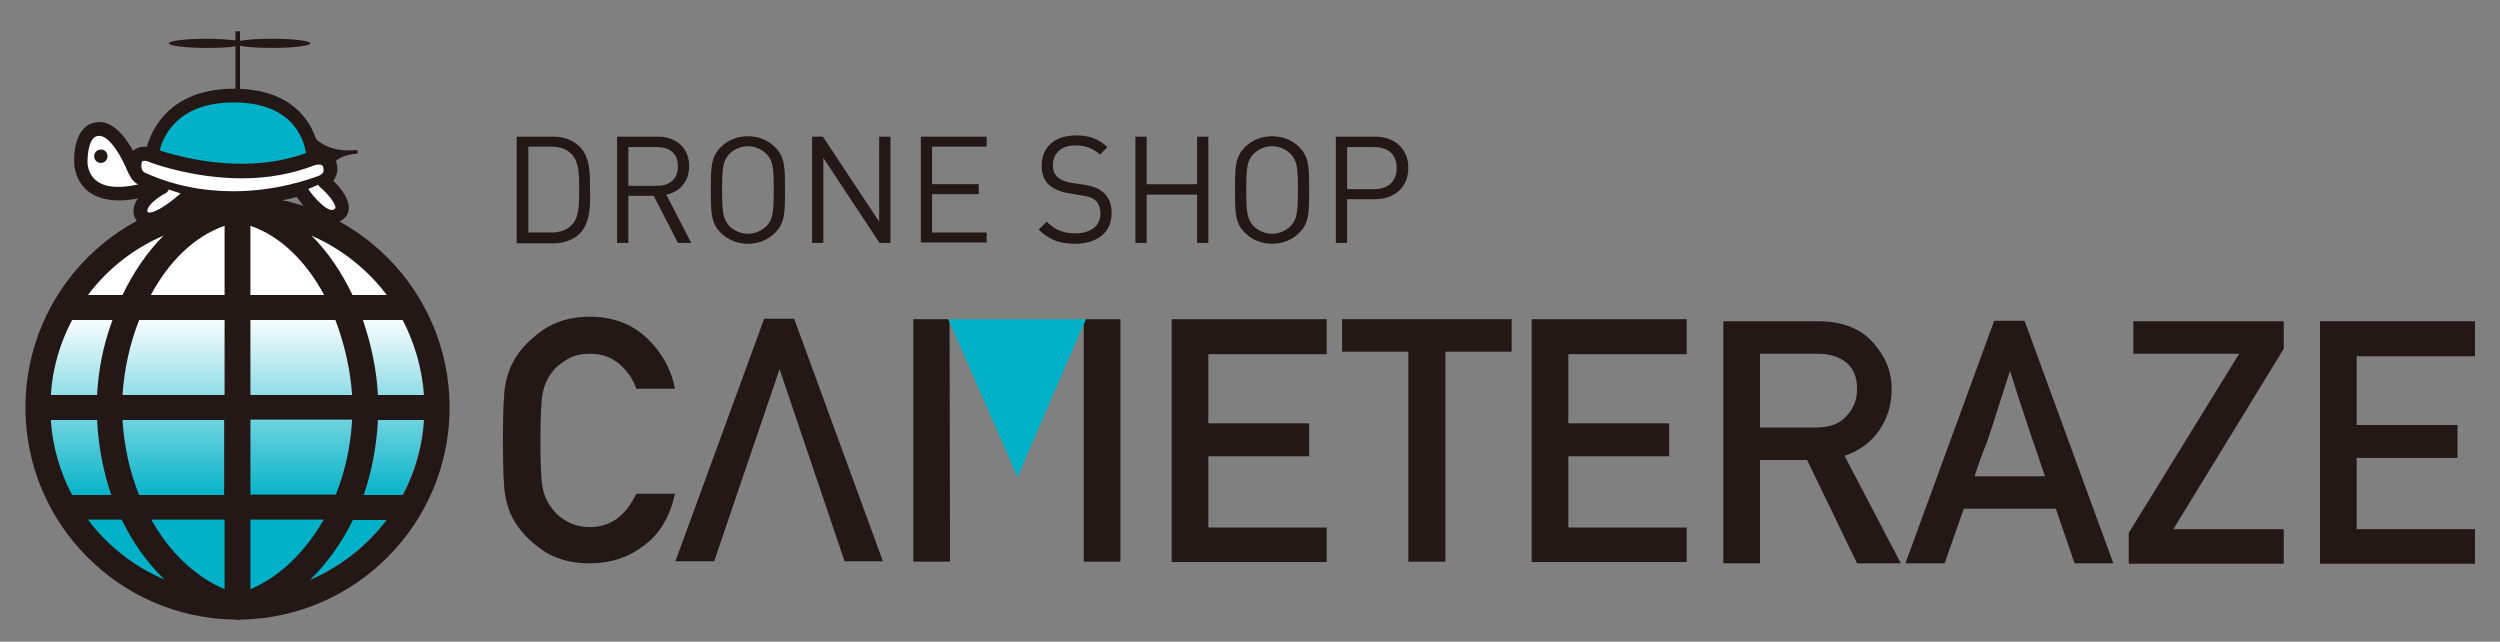 <?xml version="1.0" encoding="UTF-8"?> <svg xmlns="http://www.w3.org/2000/svg" xmlns:xlink="http://www.w3.org/1999/xlink" version="1.1" id="レイヤー_1" x="0px" y="0px" viewBox="0 0 600 154" style="enable-background:new 0 0 600 154;" xml:space="preserve"><rect x="0" y="0" width="600" height="154" fill="#808080" stroke="none"/> <style type="text/css"> .st0{fill:#FFFFFF;} .st1{fill:url(#SVGID_1_);} .st2{fill:#00B1C7;} .st3{fill:#231815;} </style> <g> <path class="st0" d="M31.4,40c0,0-3.6-9.3-6.9-8.7c-3.4,0.6-5.5,3.3-4,8.1c1.5,4.8,5,6.8,5,6.8s8.3-0.1,8.8-1.5 C34.7,43.3,31.4,40,31.4,40z"></path> <g> <g> <g> <g> <linearGradient id="SVGID_1_" gradientUnits="userSpaceOnUse" x1="56.956" y1="52.873" x2="56.956" y2="142.688"> <stop offset="0.25" style="stop-color:#FFFFFF"></stop> <stop offset="0.75" style="stop-color:#00B1C7"></stop> </linearGradient> <path class="st1" d="M57,52.9C32.2,52.9,12,73,12,97.8s20.2,44.9,44.9,44.9s44.9-20.1,44.9-44.9S81.7,52.9,57,52.9z"></path> <path class="st2" d="M75.1,39.1c-0.4,0-9.4,1.5-18.6,1.4c-9.7-0.2-19.6-2-20.1-2.1c-0.9-0.1-1.5-0.9-1.4-1.8 c0-0.2,2.2-15.6,21.9-15.2C76,21.7,76.7,37.2,76.7,37.4C76.7,38.3,76,39,75.1,39.1C75.1,39.1,75.1,39.1,75.1,39.1z"></path> <rect x="54" y="49.9" class="st3" width="6" height="95.8"></rect> <path class="st3" d="M107.9,97.8c0-28.1-22.8-50.9-50.9-50.9c-28.1,0-50.9,22.8-50.9,50.9c0,27.8,22.4,50.4,50,50.9 c0,0,0.1,0,0.1,0c0,0,0.1,0,0.1,0c0.2,0,0.4,0.1,0.7,0.1c0.2,0,0.4,0,0.7-0.1c0,0,0.1,0,0.1,0c0,0,0.1,0,0.1,0 C85.5,148.2,107.9,125.6,107.9,97.8z M12.2,100.8h11.1c0.3,6.3,1.5,12.4,3.4,18h-9.4C14.4,113.3,12.6,107.2,12.2,100.8z M101.8,94.8H90.7c-0.3-6-1.6-12.1-3.6-18h9.6C99.5,82.3,101.3,88.3,101.8,94.8z M84.5,94.8H60.1v-18h20.4 C82.7,82.6,84.1,88.8,84.5,94.8z M60.1,70.8V54.2c7.4,2.5,13.5,8.8,17.7,16.6H60.1z M53.9,54.2v16.6H36.2 C40.4,63,46.4,56.8,53.9,54.2z M53.9,76.8v18H29.4c0.4-6,1.7-12.2,4-18H53.9z M23.3,94.8H12.2c0.4-6.5,2.2-12.5,5.1-18h9.7 C24.8,82.7,23.6,88.8,23.3,94.8z M29.4,100.8h24.4v18H33.4C31.1,113.2,29.8,107.1,29.4,100.8z M53.9,124.7v16.7 c-7.1-3-13.3-9-17.6-16.7H53.9z M60.1,141.4v-16.7h17.6C73.3,132.4,67.2,138.4,60.1,141.4z M60.1,118.7v-18h24.4 c-0.3,6.3-1.7,12.5-3.9,18H60.1z M90.7,100.8h11.1c-0.4,6.5-2.2,12.5-5.1,18h-9.4C89.2,113.2,90.4,107.1,90.7,100.8z M92.9,70.8h-8.3c-2.6-5.4-5.9-10.4-9.9-14.3C81.9,59.6,88.2,64.6,92.9,70.8z M39.3,56.5c-4,4-7.3,8.9-9.9,14.3h-8.3 C25.7,64.6,32,59.6,39.3,56.5z M21.1,124.7h8.1c2.7,5.6,6.2,10.5,10.3,14.4C32.2,136,25.8,131,21.1,124.7z M74.4,139.2 c4.1-4,7.6-8.9,10.3-14.4h8.1C88.1,131,81.8,136,74.4,139.2z"></path> <path class="st3" d="M75.1,39.1c-0.9,0-1.6-0.7-1.6-1.6c0-0.5-0.7-12.6-16.7-12.9C40,24.2,38.2,36.4,38.2,36.9 c-0.1,0.9-0.9,1.5-1.8,1.4c-0.9-0.1-1.5-0.9-1.4-1.8c0-0.2,2.2-15.6,21.9-15.2C76,21.7,76.7,37.2,76.7,37.4 C76.7,38.3,76,39,75.1,39.1C75.1,39.1,75.1,39.1,75.1,39.1z"></path> <g> <path class="st0" d="M32.4,38.8c0,0,0.2-3,4.5-1.4c4.4,1.6,22.2,6.9,38,0.6c0,0,3.2-1,4.1,1.2c1,2.2-0.2,3.8-1.8,4.5 c-1.6,0.6-22.2,8.9-43.1-0.8C34.1,42.9,31.8,42,32.4,38.8z"></path> <path class="st3" d="M56,49.2c-8,0-15.7-1.6-22.6-4.8c-1.2-0.5-3.3-2.4-2.6-5.9c0.1-1.4,1.3-3.3,3.9-3.3 c0.8,0,1.8,0.2,2.8,0.6c1.6,0.6,10.2,3.5,20.6,3.5c5.9,0,11.4-1,16.2-2.9c0.2-0.1,1.1-0.4,2.2-0.4c1.9,0,3.4,0.9,4,2.4 c0.7,1.7,0.5,3.1,0.1,3.9c-0.5,1.2-1.5,2.2-2.9,2.7C75.5,46.2,67,49.2,56,49.2z M34.7,38.6c-0.6,0-0.6,0.2-0.7,0.3l0,0.2 c-0.3,1.7,0.5,2.2,0.7,2.3c6.5,3,13.7,4.5,21.2,4.5c10.5,0,18.4-2.9,20.6-3.7c0.5-0.2,0.9-0.5,1.1-0.9 c0.1-0.4,0.1-0.8-0.1-1.4c-0.1-0.1-0.2-0.4-1-0.4c-0.5,0-0.9,0.1-1.1,0.2c-5.2,2-11,3.1-17.3,3.1c-10.9,0-20-3.1-21.7-3.7 C35.5,38.7,35,38.6,34.7,38.6z"></path> </g> <g> <path class="st0" d="M39,45c0,0-7,3.7-4.8,6.9c2.3,3.6,11.2-4.8,11.2-4.8"></path> <path class="st3" d="M35.8,54.4c-0.2,0-0.3,0-0.5,0c-1.1-0.1-2-0.7-2.6-1.6c-0.7-1-0.8-2.1-0.5-3.3c0.8-3.2,5.5-5.7,6-6 c0.8-0.4,1.8-0.1,2.2,0.7c0.4,0.8,0.1,1.8-0.7,2.2c-1.6,0.8-4,2.6-4.3,3.9c-0.1,0.3,0,0.4,0.1,0.6c0,0.1,0.1,0.1,0.2,0.1 c1.6,0.2,5.6-2.6,8.4-5.3c0.7-0.6,1.7-0.6,2.3,0.1c0.6,0.7,0.6,1.7-0.1,2.3C45.3,49.3,39.7,54.4,35.8,54.4z"></path> </g> <g> <path class="st0" d="M72.4,46c0,0,4.9,7.6,8.5,5.7c4-2.2-3-8-3-8"></path> <path class="st3" d="M79.6,53.7c-4,0-7.8-5.5-8.6-6.8c-0.5-0.8-0.3-1.8,0.5-2.3c0.8-0.5,1.8-0.3,2.3,0.5 c1.7,2.6,4.9,5.9,6.3,5.2c0.3-0.2,0.4-0.3,0.4-0.4c0.1-1-1.8-3.4-3.7-5c-0.7-0.6-0.8-1.6-0.2-2.3c0.6-0.7,1.6-0.8,2.3-0.2 c0.9,0.7,5.1,4.5,4.8,7.8c-0.1,0.9-0.5,2.1-2.1,2.9C80.9,53.6,80.3,53.7,79.6,53.7z"></path> </g> <path class="st3" d="M28.5,48.1c-2.9,0-5.3-0.7-7.1-2c-3.4-2.5-3.6-6.5-3.6-7.1c0-0.8-0.2-5.5,2.3-8.1c1-1.1,2.3-1.6,3.8-1.6 c5.6,0,9.4,9.6,9.8,10.7c0.3,0.9-0.1,1.8-1,2.1c-0.8,0.3-1.8-0.1-2.1-1c-1.1-2.8-4.1-8.5-6.8-8.5c-0.6,0-1,0.2-1.4,0.6 c-1.3,1.4-1.4,4.7-1.4,5.7v0.1V39c0,0.1,0,2.8,2.3,4.5c2.6,1.9,7.3,1.8,13.6-0.3c0.9-0.3,1.8,0.2,2.1,1c0.3,0.9-0.2,1.8-1,2.1 C34.5,47.5,31.3,48.1,28.5,48.1z"></path> <path class="st3" d="M25.8,37.5c0,0.9-0.7,1.6-1.6,1.6c-0.9,0-1.6-0.7-1.6-1.6c0-0.9,0.7-1.6,1.6-1.6 C25.1,35.8,25.8,36.6,25.8,37.5z"></path> <path class="st3" d="M65.3,9.3c-3.3,0-6.1,0.2-7.7,0.5V7.5h-1.1v2.2c-1.7-0.2-4.1-0.4-6.8-0.4c-5.1,0-9.2,0.5-9.2,1.1 s4.1,1.1,9.2,1.1c2.7,0,5.1-0.1,6.8-0.4v10.6h1.1V11c1.6,0.3,4.5,0.5,7.7,0.5c5.1,0,9.2-0.5,9.2-1.1S70.4,9.3,65.3,9.3z"></path> <g> <path class="st3" d="M79.4,39.1c1.4-1.1,2.2-2.2,6.1-2.6c-7.3,0.8-10.2-3.2-10.2-3.2s-2.5,1.7-1.1,2.9 C75.5,37.4,79.4,39.1,79.4,39.1z"></path> <path class="st3" d="M79.4,39.5c-0.1,0-0.1,0-0.2,0c-0.2-0.1-4-1.7-5.4-3c-0.5-0.5-0.6-0.9-0.6-1.3c0.1-1.2,1.5-2.2,1.7-2.3 c0.2-0.1,0.4-0.1,0.6,0.1c0,0,2.4,3.1,8.1,3.1c0.6,0,1.2,0,1.8-0.1c0,0,0,0,0,0c0.2,0,0.4,0.1,0.5,0.4c0,0.2-0.1,0.4-0.4,0.5 c-3.3,0.3-4.2,1.2-5.4,2.1c-0.2,0.1-0.3,0.3-0.5,0.4C79.6,39.5,79.5,39.5,79.4,39.5z M75.2,33.9c-0.4,0.3-1,0.9-1,1.4 c0,0.1,0,0.3,0.3,0.6c1.1,1,4.1,2.4,4.9,2.7c0.1-0.1,0.2-0.2,0.3-0.2c0.6-0.5,1.3-1.1,2.2-1.5C78,36.4,75.9,34.6,75.2,33.9z"></path> </g> </g> </g> </g> <g> <g> <g> <path class="st3" d="M139.2,56c-1.5,1.5-3.8,2.4-6.4,2.4H124V32.8h8.7c2.6,0,4.9,0.8,6.4,2.4c2.6,2.6,2.5,6.5,2.5,10.1 C141.7,48.8,141.8,53.3,139.2,56z M137.3,37.1c-1.3-1.4-3-1.9-5-1.9h-5.5v20.6h5.5c2,0,3.7-0.5,5-1.9c1.8-1.8,1.7-5.6,1.7-8.7 C139,42.2,139,39,137.3,37.1z"></path> <path class="st3" d="M162.7,58.3L156.9,47h-6.1v11.3h-2.7V32.8h9.8c4.4,0,7.5,2.7,7.5,7.1c0,3.7-2.3,6.2-5.5,6.8l6,11.6H162.7z M157.6,35.3h-6.8v9.3h6.8c3,0,5.1-1.5,5.1-4.7S160.6,35.3,157.6,35.3z"></path> <path class="st3" d="M186,55.9c-1.7,1.7-4,2.6-6.5,2.6c-2.5,0-4.8-0.9-6.5-2.6c-2.4-2.4-2.4-4.9-2.4-10.3c0-5.4,0-7.9,2.4-10.3 c1.7-1.7,4-2.6,6.5-2.6c2.5,0,4.8,0.9,6.5,2.6c2.4,2.4,2.4,4.9,2.4,10.3C188.4,51,188.4,53.5,186,55.9z M183.9,36.9 c-1.1-1.1-2.7-1.8-4.4-1.8c-1.7,0-3.3,0.7-4.4,1.8c-1.6,1.6-1.8,3.4-1.8,8.7c0,5.3,0.2,7,1.8,8.7c1.1,1.1,2.7,1.8,4.4,1.8 c1.7,0,3.3-0.7,4.4-1.8c1.6-1.6,1.8-3.4,1.8-8.7C185.7,40.2,185.5,38.5,183.9,36.9z"></path> <path class="st3" d="M211.1,58.3l-13.5-20.4v20.4h-2.7V32.8h2.6l13.5,20.4V32.8h2.7v25.5H211.1z"></path> <path class="st3" d="M221,58.3V32.8h15.8v2.4h-13.1v9h11.2v2.4h-11.2v9.2h13.1v2.4H221z"></path> <path class="st3" d="M258,58.5c-3.8,0-6.3-1-8.7-3.4l1.9-1.9c2.1,2.1,4.1,2.8,6.9,2.8c3.7,0,6-1.8,6-4.7c0-1.3-0.4-2.5-1.2-3.2 c-0.8-0.7-1.5-0.9-3.3-1.2l-3-0.5c-2-0.3-3.6-1-4.7-1.9c-1.3-1.1-1.9-2.7-1.9-4.8c0-4.3,3.1-7.2,8.2-7.2c3.3,0,5.4,0.8,7.6,2.8 l-1.8,1.8c-1.6-1.4-3.3-2.2-5.9-2.2c-3.4,0-5.4,1.9-5.4,4.7c0,1.3,0.4,2.3,1.1,2.9c0.8,0.7,2.1,1.2,3.4,1.4l2.8,0.4 c2.4,0.4,3.6,0.9,4.7,1.8c1.4,1.2,2.1,2.9,2.1,5C266.8,55.8,263.3,58.5,258,58.5z"></path> <path class="st3" d="M287.3,58.3V46.7h-12.1v11.6h-2.7V32.8h2.7v11.4h12.1V32.8h2.7v25.5H287.3z"></path> <path class="st3" d="M311.8,55.9c-1.7,1.7-4,2.6-6.5,2.6c-2.5,0-4.8-0.9-6.5-2.6c-2.4-2.4-2.4-4.9-2.4-10.3 c0-5.4,0-7.9,2.4-10.3c1.7-1.7,4-2.6,6.5-2.6c2.5,0,4.8,0.9,6.5,2.6c2.4,2.4,2.4,4.9,2.4,10.3C314.2,51,314.2,53.5,311.8,55.9z M309.7,36.9c-1.1-1.1-2.7-1.8-4.4-1.8c-1.7,0-3.3,0.7-4.4,1.8c-1.6,1.6-1.8,3.4-1.8,8.7c0,5.3,0.2,7,1.8,8.7 c1.1,1.1,2.7,1.8,4.4,1.8c1.7,0,3.3-0.7,4.4-1.8c1.6-1.6,1.8-3.4,1.8-8.7C311.5,40.2,311.3,38.5,309.7,36.9z"></path> <path class="st3" d="M330.1,47.8h-6.8v10.5h-2.7V32.8h9.5c4.6,0,7.9,2.9,7.9,7.5S334.7,47.8,330.1,47.8z M329.8,35.3h-6.5v10.1 h6.5c3.2,0,5.4-1.7,5.4-5.1S333,35.3,329.8,35.3z"></path> </g> </g> </g> <g> <g> <path class="st3" d="M413.6,135.3V77.1h22.8c5,0,8.9,1.3,11.8,3.8c1.6,1.4,3,3.2,4.1,5.3c1.1,2.1,1.7,4.5,1.7,7.1 c0,3.8-1,7.1-3,10c-2,2.9-4.8,4.9-8.3,6.1l13.5,25.8h-10.5l-12-24.8h-11.3v24.8H413.6z M422.4,84.9v17.7h13.4 c3.3,0,5.8-0.9,7.4-2.8c1.7-1.8,2.5-4,2.5-6.5c0-3-1-5.2-3-6.6c-1.7-1.2-3.8-1.8-6.4-1.8H422.4z"></path> <path class="st3" d="M457.3,135.2L478.6,77h7.3l21.3,58.2h-9.3l-4.5-13.1h-22.1l-4.6,13.1H457.3z M473.9,114.3h16.9 c-1.2-3.6-2.2-6.4-2.9-8.5c-0.7-2-1.3-3.8-1.8-5.4c-0.5-1.6-1.1-3.2-1.6-4.8c-0.5-1.6-1.2-3.8-2.1-6.6c-0.9,2.9-1.7,5.2-2.2,6.9 c-0.6,1.7-1.1,3.4-1.6,5c-0.5,1.6-1.1,3.4-1.8,5.4C476,108.2,475,110.9,473.9,114.3z"></path> <path class="st3" d="M510.9,135.3v-7.4l26.5-43H512v-7.8h36.1v6.6L521.6,127h26.5v8.3H510.9z"></path> <path class="st3" d="M556.8,135.3V77.1h37.2v8.4h-28.4V102h24.2v7.9h-24.2V127h28.4v8.3H556.8z"></path> </g> <g> <path class="st3" d="M152.7,118.5h9.3c-1.2,5.4-3.6,9.6-7.4,12.4c-3.8,2.9-8.1,4.3-13.1,4.3c-4.6,0-8.4-1.1-11.5-3.3 c-3.1-2.2-5.3-4.6-6.7-7.1c-1-1.7-1.6-3.6-2-5.6c-0.4-2-0.6-6.5-0.6-13.5c0-7,0.2-11.5,0.6-13.5c0.4-2,1-3.9,2-5.6 c1.3-2.5,3.6-4.9,6.7-7.2c3.1-2.2,7-3.4,11.5-3.4c5.5,0,10.1,1.7,13.7,5.1c3.6,3.4,5.9,7.5,6.8,12.2h-9.3 c-0.7-2.2-2.1-4.2-4-5.9c-2-1.7-4.3-2.5-7.1-2.5c-2.1,0-3.9,0.4-5.4,1.3c-1.5,0.9-2.7,1.8-3.6,3c-1.2,1.5-1.9,3.1-2.3,4.9 c-0.4,1.8-0.6,5.7-0.6,11.6c0,6,0.2,9.9,0.6,11.7c0.4,1.8,1.2,3.4,2.3,4.8c0.9,1.2,2.1,2.2,3.6,3c1.5,0.8,3.3,1.3,5.4,1.3 C146.5,126.5,150.2,123.8,152.7,118.5z"></path> <path class="st3" d="M281.2,134.8V76.6h37.2v8.4H290v16.6h24.2v7.9H290v17.1h28.4v8.3H281.2z"></path> <path class="st3" d="M338,134.8V84.4h-15.9v-7.8h40.7v7.8h-15.9v50.4H338z"></path> <path class="st3" d="M367.6,134.8V76.6h37.2v8.4h-28.4v16.6h24.2v7.9h-24.2v17.1h28.4v8.3H367.6z"></path> </g> <polygon class="st3" points="187.1,88.6 202.7,134.7 211.9,134.7 190.6,76.5 183.4,76.5 162.1,134.7 171.4,134.7 "></polygon> <g> <polygon class="st3" points="227.9,77.4 227.6,76.6 219.2,76.6 219.2,134.8 228,134.8 "></polygon> <polygon class="st3" points="260.6,76.6 260.1,77.8 260.1,134.8 268.9,134.8 268.9,76.6 "></polygon> </g> <polygon class="st2" points="227.6,76.6 260.6,76.6 244.2,114.5 "></polygon> </g> </g> </g> </svg> 